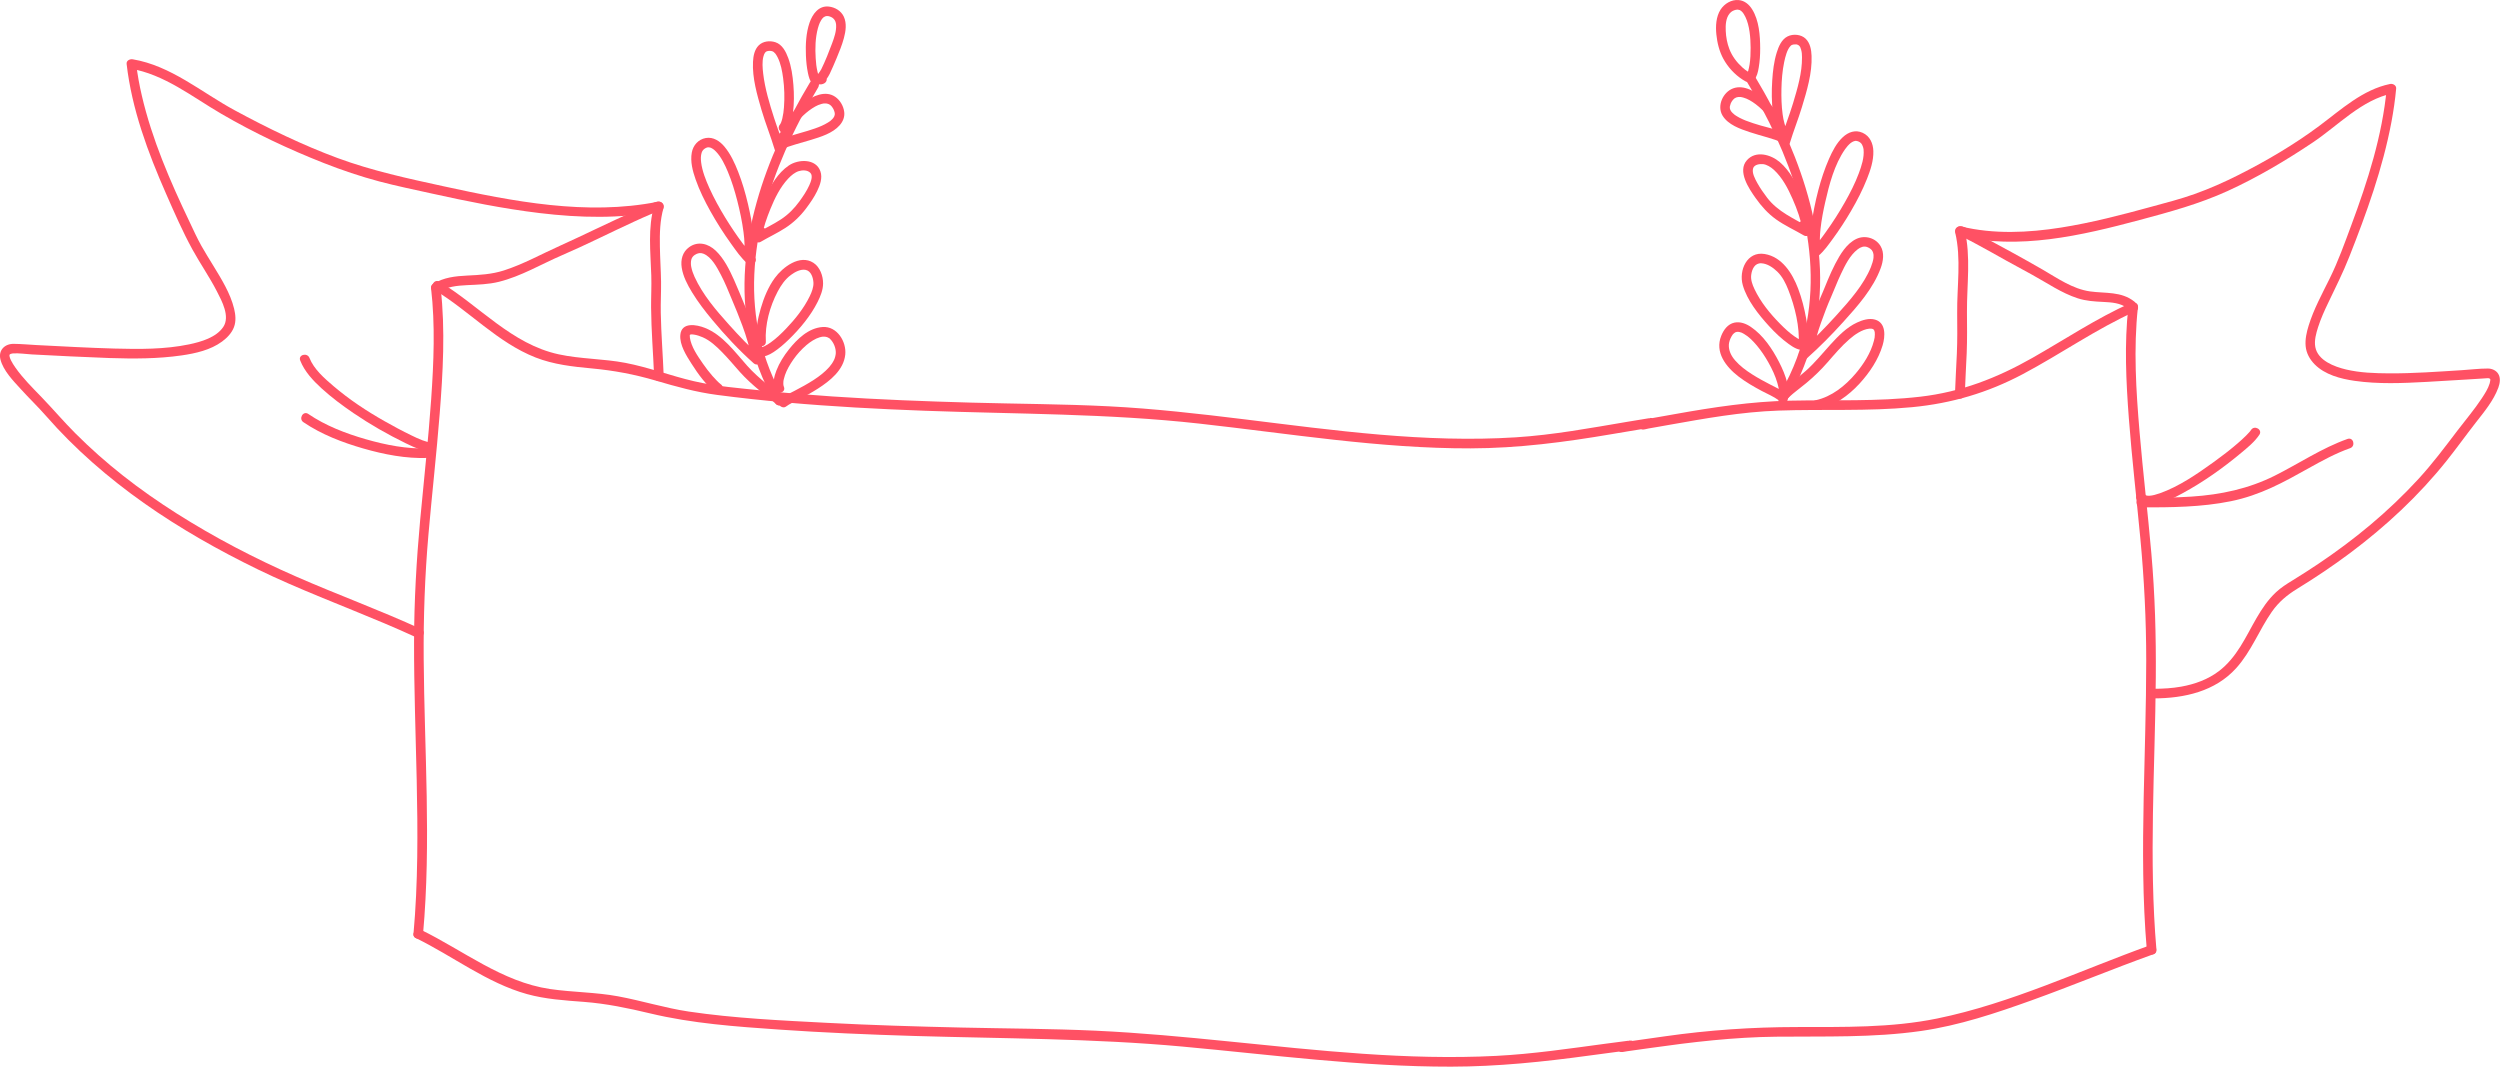 <?xml version="1.0" encoding="UTF-8"?><svg id="Layer_72" xmlns="http://www.w3.org/2000/svg" viewBox="0 0 780.94 333.21"><g id="Layer_73"><path d="m129.89,293.03c11.55,5.62,22.23,14.03,34.73,17.5,5.78,1.6,11.78,1.98,17.73,2.43,7.06.54,13.8,1.94,20.68,3.59,13.25,3.18,26.82,4.13,40.38,5.07s28.09,1.57,42.16,1.99c27.95.83,55.88.76,83.75,3.31,27.94,2.56,55.84,6.31,83.95,6.28,14.56-.02,28.86-1.51,43.27-3.48,3.32-.45,6.64-.91,9.96-1.33.67-.09,1.39-.1,2.06-.25.86-.19.79.28.04-.27l-.3-2.36c.61-.76.78-.26.08-.26-.33,0-.71.13-1.03.18-.54.1-1.24.11-1.73.4-.97.6-.97,1.99,0,2.59.72.45,1.93.07,2.68-.04,2.42-.33,4.84-.67,7.27-1.02,13.1-1.86,26.01-3.38,39.27-3.52,15.1-.16,30.26.36,45.25-1.79,11.85-1.7,23.33-5.55,34.56-9.58,12.71-4.57,25.18-9.77,37.89-14.34,1.8-.65,1.03-3.55-.8-2.89-22.01,7.91-43.56,18.19-66.58,22.91-14.43,2.96-29.33,2.64-43.98,2.67-13.87.02-27.39.94-41.12,2.9-3.67.52-7.34,1.05-11.01,1.56-.73.1-1.45.1-2.01.27-.72.23-.83-.29.09.28v2.59c-.65.4.85-.07,1.27-.15.6-.11,1.6-.14,2.01-.65.65-.81.53-1.74-.3-2.36-.55-.41-1.53-.14-2.14-.07-2.1.25-4.19.54-6.28.82-11.42,1.53-22.79,3.23-34.31,3.82-27.9,1.43-55.75-1.71-83.46-4.51-13.89-1.4-27.79-2.72-41.74-3.36s-27.91-.66-41.86-.98-28.12-.74-42.16-1.48c-14.3-.75-28.82-1.41-42.99-3.51-7.47-1.11-14.7-3.4-22.13-4.77-7.03-1.3-14.2-1.24-21.27-2.28-14.95-2.21-27.06-12.06-40.34-18.52-1.73-.84-3.25,1.74-1.51,2.59h0Z" style="fill:#ff5164; stroke-width:0px;"/><path d="m132.15,291.73c2.58-28.61.4-57.38.2-86.04-.09-12.96.36-25.86,1.49-38.76s2.52-25.11,3.51-37.68,1.8-26.24.3-39.25c-.22-1.9-3.22-1.92-3,0,1.33,11.5.84,23.16.04,34.68-.87,12.61-2.28,25.17-3.44,37.75s-1.88,25.28-1.91,37.99c-.03,14.44.52,28.88.83,43.32.34,16,.43,32.05-1.01,48-.17,1.92,2.83,1.91,3,0h0Z" style="fill:#ff5164; stroke-width:0px;"/><path d="m673.62,296.71c-2.43-28.3-.42-56.74-.2-85.08.1-12.97-.26-25.88-1.39-38.8s-2.6-25.16-3.67-37.76c-1.1-12.98-1.94-26.16-.52-39.15.21-1.92-2.79-1.9-3,0-1.27,11.53-.71,23.21.16,34.75.95,12.56,2.42,25.07,3.6,37.61s1.83,25.33,1.83,38.07c0,14.36-.52,28.72-.8,43.08-.31,15.76-.37,31.56.98,47.28.16,1.91,3.17,1.93,3,0h0Z" style="fill:#ff5164; stroke-width:0px;"/><path d="m135.76,90.6c10.81,6.51,19.64,16.4,31.54,21.07,5.62,2.2,11.61,2.87,17.57,3.42,6.84.63,13.3,1.84,19.9,3.78s12.63,3.62,19.22,4.49c7.16.94,14.35,1.72,21.54,2.36,14.43,1.29,28.89,2.06,43.37,2.59,28.62,1.05,57.22.84,85.72,4.01s56.32,7.8,84.75,7.74c14.92-.03,29.43-1.94,44.1-4.44,3.33-.57,6.66-1.14,9.99-1.68.71-.12,1.48-.16,2.17-.35.5-.13.35.08-.4-.25l-.54-2.05c.93-1.26,1.12-.57.32-.55-.34,0-.71.14-1.04.21-.58.12-1.19.18-1.74.43-1.52.69-.53,2.64.76,2.8.59.07,1.44-.23,2.01-.33,2.05-.36,4.09-.72,6.13-1.09,11.44-2.04,22.75-4.09,34.4-4.5,13.93-.49,27.9.27,41.79-1.07,12.33-1.19,23.54-4.49,34.48-10.28,11.92-6.31,22.97-14.14,35.3-19.68,1.76-.79.23-3.38-1.51-2.59-10.74,4.82-20.53,11.37-30.74,17.17-11.06,6.28-22.29,10.64-34.99,12.11-13.53,1.57-27.17.95-40.75,1.24-12.14.26-23.84,2.04-35.76,4.17-2.78.5-5.56.99-8.35,1.48-.57.1-1.24.12-1.78.31-.33.12-.87-.03-.23.05l.76,2.8c-.76.35.97-.12,1.32-.19.85-.17,1.66-.22,2.22-.98.44-.6.15-1.75-.54-2.05-.81-.35-1.62-.1-2.46.03-2.03.31-4.05.66-6.07,1-11.53,1.95-23,4.08-34.69,4.83-28.38,1.81-56.68-2.17-84.78-5.62-14.1-1.73-28.22-3.35-42.41-4.07s-28.66-.75-42.98-1.15-28.94-.95-43.39-1.93c-7.22-.49-14.43-1.08-21.63-1.82s-14.56-1.31-21.62-2.95-14.13-4.33-21.39-5.72c-6.88-1.31-13.94-1.18-20.79-2.66-14.75-3.19-24.77-15.17-37.26-22.69-1.66-1-3.17,1.59-1.51,2.59h0Z" style="fill:#ff5164; stroke-width:0px;"/><path d="m613.76,123.11c.13-4.28.42-8.55.59-12.83s.11-8.54.08-12.83c-.05-8.49,1.27-17.27-.73-25.64l-1.85,1.85c18.7,4.53,38.39-.09,56.54-4.94,9.36-2.5,18.61-5.02,27.46-9.05,9.29-4.24,18.15-9.5,26.63-15.18,7.98-5.34,15.23-13.33,24.97-15.34l-1.9-1.45c-1.38,14.66-5.95,28.92-11.06,42.65-2.07,5.58-4.09,11.25-6.73,16.6-2.37,4.81-5,9.59-6.59,14.74-.64,2.06-1.15,4.31-.94,6.48s1.27,4.07,2.78,5.61c3.24,3.29,8.11,4.55,12.54,5.19,7.39,1.06,14.95.73,22.38.33,4.33-.23,8.66-.5,12.98-.77,1.58-.1,3.16-.2,4.74-.3.4-.03.79-.04,1.19-.08.12-.01.24-.02.35-.02.35-.02-.42-.1.08,0,.43.09.33.08.6.24-.19-.11,0,.11-.03-.03.08.33.1.04.06.52,0,.11-.08.53-.18.88-.5,1.68-1.52,3.24-2.47,4.69-2.32,3.52-5.06,6.73-7.61,10.08-3.93,5.17-7.77,10.31-12.17,15.1-4.67,5.08-9.68,9.84-14.96,14.28s-10.63,8.41-16.25,12.19c-2.7,1.82-5.44,3.57-8.21,5.27-1.78,1.09-3.51,2.19-5.05,3.62-5.04,4.68-7.55,11.26-11.15,16.98-1.82,2.9-3.98,5.61-6.72,7.69-3.44,2.62-7.55,4.09-11.78,4.85-2.8.5-5.65.66-8.48.67-1.93,0-1.93,3.01,0,3,9.46-.03,19.1-2.18,25.66-9.45,4.72-5.22,7.15-11.89,11.13-17.6,2.14-3.06,4.74-5.23,7.9-7.17,5.67-3.48,11.21-7.19,16.54-11.18,11.18-8.36,21.45-17.91,30.17-28.83,3.12-3.9,6.02-7.98,9.1-11.92,2.63-3.36,5.58-6.89,7.06-10.95.5-1.37.76-3.03-.07-4.33-.69-1.07-1.98-1.61-3.22-1.61-2.71-.01-5.48.36-8.19.52-7.53.47-15.08,1.03-22.63.99-4.5-.03-9.07-.17-13.47-1.21-3.63-.86-8.8-2.77-9.6-6.99-.39-2.06.25-4.3.87-6.25.84-2.62,1.97-5.13,3.16-7.6,2.29-4.77,4.62-9.42,6.57-14.35,5.41-13.7,10.47-27.68,13.19-42.2.64-3.43,1.14-6.88,1.46-10.35.1-1.04-1.03-1.62-1.9-1.45-8.56,1.76-15.28,7.99-22.07,13.06-7.85,5.86-16.5,10.94-25.24,15.35-4.46,2.25-9.03,4.28-13.74,5.96-4.45,1.59-9.04,2.76-13.59,4-9.27,2.54-18.6,4.97-28.11,6.48-10.31,1.63-21.03,2.14-31.26-.34-1.13-.27-2.12.72-1.85,1.85,1.96,8.2.54,16.9.63,25.23.04,4.23.08,8.43-.1,12.66s-.45,8.41-.59,12.62c-.06,1.93,2.94,1.93,3,0h0Z" style="fill:#ff5164; stroke-width:0px;"/><path d="m612.26,73.71c.2-.02-.41-.14-.08-.01.11.04.23.07.34.11.36.14.18.07.33.13.24.11.48.22.72.33,1.25.6,2.48,1.25,3.7,1.91,3.18,1.71,6.33,3.48,9.48,5.25,2.66,1.49,5.36,2.93,8.03,4.39,4.7,2.57,9.14,5.71,14.28,7.37,2.57.83,5.19.99,7.86,1.12s5.51.3,7.66,2c1.5,1.19,3.64-.92,2.12-2.12-4.08-3.23-8.98-2.49-13.81-3.16-5.45-.76-10.22-4.15-14.87-6.84-6.18-3.57-12.49-6.98-18.77-10.37-1.42-.77-2.85-1.54-4.31-2.23-.73-.35-1.8-1.01-2.66-.91-1.89.22-1.92,3.23,0,3h0Z" style="fill:#ff5164; stroke-width:0px;"/><path d="m207.33,117.62c-.25-6.64-.8-13.27-.92-19.91-.06-3.24.13-6.46.09-9.7-.06-3.7-.31-7.4-.37-11.1-.07-4.03.02-8.13,1.16-12.03.34-1.16-.76-2.06-1.85-1.85-22.14,4.41-45.26-.13-66.96-4.86-11.15-2.43-22.27-4.83-33-8.79s-21.87-9.34-32.3-15c-10.34-5.61-19.8-13.86-31.73-15.86-.85-.14-2.02.38-1.9,1.45,1.63,14.14,6.65,27.66,12.35,40.61,2.57,5.84,5.16,11.79,8.23,17.39,2.42,4.4,5.3,8.53,7.6,13,1.56,3.03,4.22,7.89,2.01,11.17s-6.93,4.65-10.66,5.43c-7.59,1.59-15.63,1.52-23.36,1.31s-16.18-.68-24.26-1.09c-2.39-.12-4.81-.36-7.21-.38-2.82-.02-4.83,2.05-4.11,4.88.9,3.53,3.99,6.65,6.36,9.26,2.57,2.84,5.35,5.49,7.87,8.37,9.01,10.31,19.4,19.32,30.57,27.21s23.34,14.78,35.75,20.81,26.17,11.19,39.29,16.73c3.39,1.43,6.76,2.91,10.1,4.45,1.74.8,3.27-1.78,1.51-2.59-12.86-5.92-26.18-10.76-39.14-16.45s-25.37-12.14-37.22-19.66-22.2-15.55-31.77-25.14c-3.62-3.63-6.92-7.53-10.47-11.21-2.87-2.97-5.87-5.93-8.24-9.33-.48-.69-.94-1.41-1.32-2.17-.14-.28-.17-.34-.27-.62-.12-.33-.2-.73-.2-.76-.02-.13.01-.26,0-.39.02.34.03.03.04-.07-.02.26-.03.1.05-.05-.17.29,0,.01.09-.05-.19.13.19-.07.2-.07.21-.07.48-.15.68-.16,1.9-.14,3.97.21,5.88.31,8.09.42,16.17.85,24.27,1.13,7.5.25,15.14.26,22.58-.82,4.34-.63,9.02-1.68,12.62-4.33,1.57-1.16,3.02-2.65,3.72-4.51s.49-3.89.04-5.75c-1.18-4.85-4-9.32-6.57-13.55-1.23-2.02-2.5-4.03-3.66-6.1-1.37-2.45-2.53-5.03-3.73-7.56-6.04-12.65-11.69-25.67-14.87-39.36-.76-3.26-1.37-6.56-1.75-9.89l-1.9,1.45c10.68,1.79,19.36,8.82,28.48,14.13,10.2,5.94,21.06,11.07,32.04,15.39,5.65,2.22,11.41,4.17,17.27,5.73,5.36,1.42,10.81,2.54,16.23,3.74,11.21,2.48,22.48,4.78,33.89,6.15,12.5,1.5,25.26,1.84,37.67-.63l-1.85-1.85c-2.07,7.07-1.17,14.7-.94,21.94.11,3.34-.08,6.68-.06,10.02.03,3.57.19,7.13.38,10.7s.43,7.25.57,10.88c.07,1.92,3.07,1.93,3,0h0Z" style="fill:#ff5164; stroke-width:0px;"/><path d="m205.83,62.98c-.79-.08-1.76.42-2.47.7-1.61.64-3.2,1.35-4.78,2.06-4.2,1.89-8.36,3.87-12.53,5.83-3.64,1.72-7.27,3.47-10.94,5.11-5.87,2.62-11.61,5.85-17.74,7.81-3.8,1.21-7.51,1.4-11.46,1.59-3.63.18-7.4.57-10.52,2.6-1.61,1.05-.11,3.65,1.51,2.59,2.68-1.75,5.89-2.04,9.01-2.2,3.34-.16,6.66-.23,9.93-1.04,6.96-1.73,13.2-5.5,19.75-8.32,7.57-3.25,14.92-7.01,22.4-10.44,1.76-.81,3.7-1.69,5.37-2.39.62-.26,1.24-.51,1.87-.73.19-.07.4-.11.59-.19.41-.16-.2-.03.01,0,1.92.2,1.9-2.8,0-3h0Z" style="fill:#ff5164; stroke-width:0px;"/><path d="m133.59,138.06c.12-.03.08,0-.19-.06-.5-.13-.98-.29-1.46-.47-1.17-.44-2.31-.98-3.43-1.53-2.86-1.38-5.66-2.89-8.43-4.46-5.59-3.16-11.01-6.76-15.9-10.93-2.82-2.4-6.11-5.26-7.51-8.8-.7-1.78-3.6-1-2.89.8,1.35,3.44,3.98,6.24,6.67,8.7,3.1,2.84,6.49,5.35,9.96,7.72,5.2,3.54,10.68,6.68,16.33,9.43,1.5.73,3.02,1.44,4.59,2.02.93.34,2.06.75,3.06.47,1.85-.53,1.06-3.43-.8-2.89h0Z" style="fill:#ff5164; stroke-width:0px;"/><path d="m94.79,131.89c5.62,3.82,12.18,6.33,18.67,8.2s13.4,3.22,20.18,2.96c1.92-.08,1.93-3.08,0-3-6.54.26-13.13-1.05-19.39-2.85s-12.54-4.21-17.96-7.9c-1.6-1.09-3.1,1.51-1.51,2.59h0Z" style="fill:#ff5164; stroke-width:0px;"/><path d="m667.58,156.16c1.42,1.92,3.79,1.88,5.92,1.4,2.9-.66,5.67-2.06,8.26-3.47,6.49-3.51,12.62-7.86,18.28-12.58,2.03-1.69,4.25-3.48,5.73-5.7,1.08-1.61-1.52-3.11-2.59-1.51-.05.08-.37.5-.12.19-.12.16-.25.31-.38.46-.32.36-.65.71-.99,1.05-.86.86-1.76,1.68-2.68,2.47-2.41,2.08-4.94,4.02-7.52,5.88-5.17,3.71-10.77,7.6-16.82,9.74-1.13.4-2.32.73-3.24.77-.23,0-.46,0-.69-.02.39.04-.2-.04-.31-.08-.09-.03-.34-.1.02.02-.08-.02-.2-.09-.26-.14-.2-.16.05.04.07.06-.08-.06-.34-.4-.09-.05-1.13-1.54-3.74-.04-2.59,1.51h0Z" style="fill:#ff5164; stroke-width:0px;"/><path d="m668.88,158.5c9.35,0,18.79-.06,27.98-1.93s16.47-5.92,24.22-10.26c4.22-2.36,8.48-4.69,13.04-6.31,1.81-.64,1.03-3.54-.8-2.89-8.04,2.85-15.13,7.67-22.72,11.47-8.18,4.1-16.87,5.94-25.96,6.54-5.25.35-10.52.37-15.78.37-1.93,0-1.93,3,0,3h0Z" style="fill:#ff5164; stroke-width:0px;"/><path d="m244.75,124.38c-6.8-11.76-9.73-25.12-9.12-38.65s4.34-26.36,9.62-38.52c2.98-6.85,6.46-13.47,10.31-19.87,1-1.66-1.6-3.17-2.59-1.51-7.02,11.69-12.92,24.18-16.6,37.34-3.68,13.15-5.05,27.07-2.5,40.57,1.47,7.8,4.31,15.3,8.29,22.16.97,1.67,3.56.16,2.59-1.51h0Z" style="fill:#ff5164; stroke-width:0px;"/><path d="m237.52,111.36c-3.45-3.07-6.66-6.44-9.74-9.87-4.08-4.53-8.27-9.42-10.82-15.01-.45-.99-.82-2.03-1.03-3.1-.15-.72-.15-1.61.01-2.26s.57-1.15,1.09-1.49c.89-.58,1.77-.75,2.67-.39,2.6,1.01,4.27,4.3,5.49,6.6,1.33,2.52,2.37,5.17,3.47,7.8s2.21,5.26,3.22,8.04c.63,1.72,1.23,3.46,1.72,5.23.17.63.36,1.29.44,1.94-.04-.28-.01.35.02.39.13.17-.05-.05.02-.07.25-.09.48-.79,1.12-.78-1.93-.02-1.93,2.98,0,3,3.25.03,1.35-5.19.86-6.74-1.04-3.34-2.31-6.62-3.66-9.85-1.01-2.41-1.95-4.77-3.11-7.37-1.45-3.22-3.13-6.66-5.72-9.13-2.32-2.2-5.52-3.08-8.29-1.1-2.1,1.51-2.71,3.94-2.33,6.4.42,2.75,1.79,5.35,3.22,7.7,1.87,3.07,4.08,5.93,6.37,8.68,3.96,4.76,8.25,9.37,12.88,13.49,1.44,1.28,3.57-.83,2.12-2.12h0Z" style="fill:#ff5164; stroke-width:0px;"/><path d="m235.61,80.21c-1.45-1.23-2.62-2.84-3.75-4.35-1.9-2.55-3.67-5.2-5.33-7.91-1.81-2.97-3.5-6.02-4.93-9.19-1.14-2.51-2.25-5.35-2.58-8.02-.14-1.15-.13-2.04.14-2.99.17-.58.55-1.09,1.1-1.4.65-.37.99-.42,1.65-.23.33.1.04-.01.23.08.2.1.39.21.58.33.25.16.56.43.93.81,1.63,1.68,2.77,4.07,3.71,6.3,1.23,2.94,2.17,6.02,2.96,9.11s1.52,6.5,1.94,9.8c.16,1.25.29,2.51.32,3.76.01.44,0,.88-.02,1.33,0,.13-.09.75-.01.24-.02.15-.06.31-.1.45-.55,1.85,2.34,2.65,2.89.8s.21-4.04,0-5.91c-.36-3.18-.95-6.34-1.68-9.46-.8-3.41-1.78-6.79-3.06-10.06-1.09-2.78-2.36-5.56-4.28-7.88-1.44-1.73-3.5-3.13-5.85-2.71s-3.97,2.3-4.37,4.55c-.51,2.8.27,5.74,1.19,8.37,1.2,3.45,2.84,6.75,4.61,9.93,1.96,3.51,4.12,6.91,6.47,10.17,1.53,2.12,3.11,4.48,5.12,6.19,1.46,1.24,3.59-.87,2.12-2.12h0Z" style="fill:#ff5164; stroke-width:0px;"/><path d="m239.23,106.7c-.32-5.28,1.24-10.96,3.69-15.61,1.04-1.97,2.32-3.85,4.13-5.19,1.25-.93,3.05-1.92,4.64-1.59,1.7.36,2.34,2.48,2.41,4.02.06,1.34-.5,2.86-1.15,4.19-1.84,3.8-4.57,7.19-7.48,10.22-1.45,1.51-2.99,2.98-4.69,4.2-.64.46-1.3.89-2.02,1.23-.41.19.26-.08-.14.06-.15.05-.3.1-.45.14-.18.06-.27.18,0,.02-.09.05-.59-.05-.04.04-1.89-.3-2.7,2.59-.8,2.89,1.53.24,2.94-.46,4.21-1.27,1.77-1.14,3.39-2.56,4.9-4.03,3.48-3.39,6.77-7.33,8.96-11.69.89-1.78,1.7-3.75,1.71-5.77.02-2.36-.96-5.13-3.01-6.46-4.27-2.78-9.64,1.41-12.08,4.75-2.06,2.82-3.42,6.2-4.39,9.53s-1.6,6.86-1.4,10.32c.12,1.92,3.12,1.93,3,0h0Z" style="fill:#ff5164; stroke-width:0px;"/><path d="m237.91,74.03c.58-3,1.6-5.94,2.75-8.77,1.36-3.35,3.07-6.84,5.57-9.49.93-.99,2.07-1.94,3.31-2.32,1.06-.33,2.72-.41,3.63.59.85.93.11,2.77-.36,3.82-.81,1.8-1.94,3.46-3.09,5.05-1.61,2.2-3.47,4.1-5.75,5.6-2.51,1.66-5.27,2.92-7.86,4.45l2.05,2.05c.41-.72.75-1.47,1.02-2.25.64-1.82-2.25-2.61-2.89-.8-.19.54-.43,1.04-.72,1.53-.75,1.29.75,2.82,2.05,2.05,2.55-1.5,5.24-2.74,7.72-4.35s4.68-3.7,6.5-6.14c1.26-1.69,2.48-3.43,3.4-5.33s1.74-4.12,1.04-6.18c-1.38-4.08-6.92-3.85-9.87-1.85-3.42,2.31-5.65,6.18-7.36,9.84s-3.25,7.68-4.03,11.71c-.36,1.89,2.53,2.69,2.89.8h0Z" style="fill:#ff5164; stroke-width:0px;"/><path d="m244.9,45.9c-.91-3.02-2.1-5.97-3.07-8.98-1.45-4.53-2.87-9.19-3.43-13.93-.21-1.77-.34-3.75.05-5.27.08-.33.24-.74.24-.74.07-.15.16-.3.24-.44.11-.17-.1.1.13-.17.25-.3.65-.44.91-.46.74-.06,1.28.01,1.7.32.03.03.41.37.55.54.2.25.49.75.68,1.12,1.01,1.99,1.44,4.34,1.73,6.53.4,3.01.49,6.09.26,9.11-.09,1.15-.23,2.29-.5,3.41-.12.48-.24.97-.44,1.43.1-.24-.11.19-.14.26-.04.07-.08.14-.13.21-.16.26.18-.19-.03.04-1.28,1.44.84,3.57,2.12,2.12,1.39-1.56,1.7-3.87,1.95-5.86.35-2.85.35-5.75.12-8.6s-.63-5.74-1.61-8.41c-.73-1.98-1.86-4.23-4.01-4.94-1.74-.57-3.87-.35-5.21.98s-1.7,3.33-1.79,5.14c-.25,5.04,1.27,10.28,2.67,15.07,1.22,4.16,2.86,8.18,4.1,12.33.55,1.84,3.45,1.06,2.89-.8h0Z" style="fill:#ff5164; stroke-width:0px;"/><path d="m246.81,41.61c.03-.11.07-.22.1-.33.09-.28-.03.04.01-.05.13-.29.27-.56.43-.84.3-.51.8-1.25,1.05-1.57,1-1.3,2.17-2.49,3.42-3.56,1.08-.92,2.58-1.94,3.74-2.43.34-.14.69-.26,1.05-.36.15-.04.29-.07.44-.1.07-.02.15-.03.22-.04.17-.03-.18,0,.1,0,.22-.01.78,0,.77,0-.13-.02.24.05.33.07s.53.18.28.07c.53.23.88.54,1.17.94.45.62.66,1.1.82,1.82.04.18,0-.06,0-.08,0,.08.02.17.02.25,0,.12,0,.24,0,.36,0,.27.07-.21-.02.12-.04.15-.08.3-.13.45-.02.07.11-.18-.04.07-.07.12-.14.24-.21.36-.06.1-.21.29-.05.09-.11.13-.22.26-.34.38-.54.56-.69.65-1.34,1.05s-1.29.73-1.96,1.03c-1.26.57-2.86,1.1-4.33,1.55-1.66.51-3.34.96-5,1.46-1.27.38-2.62.77-3.76,1.46l2.2,1.69c.24-.98.39-1.98.45-2.99.11-1.93-2.89-1.92-3,0-.04.75-.16,1.46-.34,2.19-.31,1.25,1.06,2.38,2.2,1.69.2-.12.41-.22.62-.32.31-.15-.17.06.09-.04.17-.07.33-.13.5-.19.68-.25,1.37-.46,2.06-.66,1.65-.49,3.31-.94,4.96-1.45,3.08-.95,6.8-2.07,8.99-4.59,1-1.14,1.59-2.56,1.41-4.09-.21-1.87-1.29-3.74-2.85-4.8-3.06-2.08-7.02-.2-9.63,1.72-1.72,1.27-3.29,2.73-4.64,4.38-1.09,1.33-2.21,2.82-2.68,4.5-.53,1.86,2.37,2.66,2.89.8h0Z" style="fill:#ff5164; stroke-width:0px;"/><path d="m255.96,24.25c.29.34.04.02-.06-.15-.05-.08-.08-.17-.12-.25.14.28.03.08-.02-.07-.17-.5-.32-1.01-.43-1.53-.32-1.43-.44-2.54-.53-4.03-.2-3.15-.12-6.38.69-9.4.09-.33.19-.65.3-.97.13-.37.19-.53.29-.74.13-.27.26-.53.42-.78.07-.12.15-.24.23-.35.19-.27-.02,0,.13-.17.1-.11.2-.21.31-.32.2-.2.02-.04.08-.08.14-.1.72-.37.43-.27.15-.05.75-.15.42-.13.13,0,.25-.01.38,0,.07,0,.13,0,.2.01.23.02-.23-.04,0,0,1.42.27,2.4,1.14,2.5,2.75.12,1.97-.59,3.97-1.26,5.79-1.01,2.73-2.1,5.47-3.38,8.09-.48.97-1.59,1.94-1.74,3.04-.24,1.75,1.63,2.04,2.77,1.29,1.6-1.06.1-3.66-1.51-2.59-.19.13-.52.21-.16.13l1.16.15-.03-.02.74,1.3c-.05.45-.35.78.04.3.14-.17.26-.37.38-.55.37-.53.72-1.07,1-1.65.76-1.59,1.45-3.23,2.13-4.85.86-2.05,1.72-4.17,2.3-6.33s.92-4.57-.03-6.65c-.85-1.84-2.75-2.96-4.72-3.17-3.15-.33-5.06,2.36-5.98,5.01-1.12,3.25-1.28,6.9-1.14,10.31.07,1.81.26,3.63.62,5.4.26,1.27.63,2.59,1.48,3.61,1.24,1.49,3.35-.65,2.12-2.12h0Z" style="fill:#ff5164; stroke-width:0px;"/><path d="m244.9,120.92c-.05-.13-.09-.27-.13-.41-.04-.13-.09-.49-.05-.15-.04-.37-.03-.73-.01-1.09,0-.09.02-.17.02-.26,0,.06-.05.3,0,0,.03-.18.07-.37.11-.55.1-.44.22-.87.37-1.29.55-1.61,1.53-3.31,2.6-4.84,1.15-1.65,2.54-3.19,4.09-4.52,1.21-1.04,2.77-2.05,4.17-2.45.18-.05.36-.09.54-.13.09-.02.18-.03.27-.05-.29.05-.06,0,0,0,.19-.01.39-.03.58-.02.1,0,.63.07.29.01.17.03.33.07.49.11.09.02.52.2.23.07.16.07.3.16.45.24.33.2.05-.02.34.25,1.14,1.08,1.88,2.86,1.82,4.46-.02.59-.26,1.56-.54,2.12-.42.86-.92,1.59-1.51,2.25-1.38,1.56-3.04,2.83-4.77,3.96-1.96,1.28-4.03,2.4-6.1,3.48-1.4.73-2.91,1.39-4.19,2.33-.65.48-.98,1.3-.54,2.05.38.64,1.4,1.02,2.05.54,1.23-.91,2.69-1.55,4.04-2.25,2.04-1.06,4.07-2.15,6-3.4,3.78-2.43,8.02-5.8,8.52-10.6.42-4.06-2.57-8.92-7.04-8.63s-8,3.8-10.55,6.99c-1.61,2.02-2.98,4.2-3.92,6.61-.71,1.81-1.24,4.04-.53,5.93.67,1.79,3.57,1.02,2.89-.8h0Z" style="fill:#ff5164; stroke-width:0px;"/><path d="m225.14,120.03c-.61-.45-1.83-1.72-2.59-2.59-1.08-1.23-2.07-2.54-3-3.88-1.64-2.38-3.65-5.23-4.06-8.17.04.27-.01-.32-.01-.42-.01-.4-.1.05.05-.35.03-.09.13-.33-.01.02.14-.33.06.02,0-.03.09.06-.14-.08.01-.03.01,0,.45-.21.05-.03.32-.14.72-.1,1.18-.03.93.14,1.89.47,2.75.84,2.34,1.02,4.28,2.85,6.05,4.65,1.96,1.99,3.73,4.14,5.59,6.22s3.93,3.95,6.09,5.74c1.71,1.42,3.55,2.72,5.18,4.24,1.41,1.32,3.54-.8,2.12-2.12-1.54-1.44-3.29-2.68-4.91-4.02-2.21-1.82-4.34-3.7-6.25-5.84-3.83-4.29-7.62-9.58-13.14-11.79-2.67-1.07-7.35-1.92-7.72,2.17-.28,3.12,1.89,6.5,3.49,9,2.07,3.25,4.52,6.69,7.65,9.02,1.55,1.15,3.05-1.45,1.51-2.59h0Z" style="fill:#ff5164; stroke-width:0px;"/><path d="m558.96,123.87c6.98-12.07,10.1-25.86,9.55-39.76s-4.38-27.25-9.8-39.87c-3.03-7.05-6.6-13.86-10.56-20.44-.99-1.65-3.59-.15-2.59,1.51,13.34,22.21,23.72,49.11,18.83,75.39-1.42,7.63-4.14,14.93-8.02,21.65-.97,1.67,1.62,3.19,2.59,1.51h0Z" style="fill:#ff5164; stroke-width:0px;"/><path d="m564.49,111.88c3.98-3.54,7.73-7.36,11.3-11.31,4.48-4.95,9.39-10.47,11.71-16.85.78-2.15,1.18-4.75-.04-6.82-1.52-2.58-4.87-3.53-7.55-2.28-3.1,1.45-5.11,4.89-6.63,7.8-.86,1.65-1.61,3.34-2.33,5.05-.3.7-.59,1.41-.87,2.12-.2.5-.5,1.23-.6,1.45-1.45,3.31-2.78,6.69-3.93,10.12-.52,1.55-3.26,8.23.39,8.2,1.93-.02,1.93-3.02,0-3,.43,0,1.34.69,1.14.96.05-.07.01-.45.02-.53,0,.07.04-.24.08-.45.07-.35.15-.69.24-1.04.39-1.52.9-3.01,1.42-4.49.95-2.69,2.02-5.5,3.12-7.99s1.96-4.84,3.09-7.21c1.29-2.71,2.81-5.89,5.26-7.74.91-.69,1.89-1.06,2.92-.71.22.07.41.17.61.28.09.05.57.4.41.27.48.41.42.36.69.82.11.19.18.39.28.87.03.14.02,0,.03.36,0,.27,0,.54-.02.8-.05.66-.44,2-.81,2.89-2.26,5.55-6.59,10.41-10.56,14.81-3.62,4.01-7.43,7.91-11.48,11.5-1.45,1.29.68,3.4,2.12,2.12h0Z" style="fill:#ff5164; stroke-width:0px;"/><path d="m568.13,79.83c1.71-1.46,3.07-3.42,4.39-5.22,2.07-2.82,3.98-5.76,5.74-8.78,1.87-3.2,3.57-6.5,4.94-9.95,1.08-2.71,2.08-5.71,1.99-8.67-.07-2.41-1.06-4.69-3.35-5.73s-4.48-.22-6.2,1.38c-1.95,1.81-3.24,4.35-4.3,6.75-1.39,3.17-2.47,6.47-3.35,9.82-.94,3.58-1.67,7.21-2.15,10.88-.27,2.12-.73,4.68-.11,6.78.55,1.85,3.44,1.06,2.89-.8-.04-.12-.07-.24-.09-.37s.02.32-.01-.11c-.03-.4-.04-.79-.04-1.19,0-1.05.1-2.11.21-3.15.3-2.76.83-5.51,1.44-8.22,1.28-5.65,2.88-11.82,6.23-16.65.27-.39.49-.67.83-1.05.16-.18.32-.35.5-.51.09-.09.59-.5.43-.38.17-.12.34-.23.52-.33.09-.05.59-.26.28-.15.19-.07.39-.13.59-.17.28-.06.01,0-.04,0,.12,0,.24-.02.36,0,.42.04,1.11.25,1.59.81.33.38.66,1.27.72,1.9.23,2.52-.63,5.1-1.51,7.46-1.16,3.11-2.69,6.09-4.32,8.97-1.8,3.18-3.77,6.27-5.9,9.24-1.32,1.84-2.7,3.84-4.44,5.32-1.47,1.25.66,3.37,2.12,2.12h0Z" style="fill:#ff5164; stroke-width:0px;"/><path d="m564.88,107.85c.17-2.78-.2-5.61-.68-8.35-.56-3.18-1.37-6.34-2.51-9.36-1.8-4.74-5-9.9-10.47-10.8s-8.15,5.09-6.81,9.76,4.88,9.14,8.21,12.78c1.86,2.03,3.87,3.95,6.11,5.56,1.45,1.05,3.18,2.15,5.05,1.85s1.09-3.19-.8-2.89c.21-.03.28-.01.05-.03s.3.08-.05-.01c-.11-.03-.22-.06-.33-.09-.08-.02-.16-.06-.24-.09-.21-.08.21.09-.01,0-.68-.31-1.31-.72-1.92-1.15-1.59-1.12-3.03-2.47-4.4-3.86-3.15-3.18-6.11-6.81-8.03-10.88-.67-1.42-1.2-2.92-1.02-4.38.23-1.83,1.1-3.77,3.16-3.67,1.88.09,3.68,1.34,4.99,2.61,1.61,1.56,2.63,3.62,3.44,5.68,2.1,5.33,3.61,11.56,3.25,17.33-.12,1.93,2.88,1.92,3,0h0Z" style="fill:#ff5164; stroke-width:0px;"/><path d="m566.1,71.21c-.67-3.48-1.92-6.89-3.32-10.13-1.61-3.75-3.67-7.76-6.83-10.45-2.74-2.34-7.47-3.72-10.26-.58-3.06,3.44.65,8.9,2.73,11.83,1.81,2.55,3.82,4.81,6.37,6.64,2.73,1.95,5.81,3.33,8.69,5.02,1.3.76,2.8-.76,2.05-2.05-.29-.5-.53-.99-.72-1.53-.64-1.81-3.54-1.03-2.89.8.28.78.61,1.53,1.02,2.25l2.05-2.05c-4.66-2.74-9.61-4.78-12.99-9.21-1.09-1.44-2.14-2.93-3.02-4.51-.69-1.25-1.83-3.27-1.33-4.72.38-1.12,2.05-1.36,3.09-1.25,1.13.12,2.4.89,3.37,1.77,2.67,2.44,4.42,5.86,5.86,9.13s2.56,6.49,3.21,9.87c.37,1.89,3.26,1.09,2.89-.8h0Z" style="fill:#ff5164; stroke-width:0px;"/><path d="m559.11,44.67c1.13-3.76,2.62-7.42,3.76-11.19,1.55-5.09,3.23-10.65,3.02-16.03-.07-1.88-.43-3.98-1.84-5.35s-3.9-1.6-5.65-.73c-1.89.94-2.81,3.17-3.4,5.07-.87,2.8-1.21,5.8-1.4,8.72-.22,3.36-.19,6.77.2,10.11.26,2.25.52,5.08,2.1,6.85,1.29,1.45,3.4-.68,2.12-2.12-.1-.11.12.23-.06-.09-.08-.13-.15-.27-.22-.41-.09-.19.03.11-.1-.26-.08-.22-.15-.43-.21-.65-.27-.94-.45-1.91-.58-2.88-.36-2.65-.43-5.36-.37-8.04s.28-5.51.84-8.21c.37-1.77.94-4.05,2.04-5.14.28-.28.01-.03.19-.17.09-.08.48-.22.17-.11.47-.17.63-.16,1-.17.53-.01.3-.06.78.09.05.02.39.21.39.21.43.38.54.67.72,1.3.25.89.28,1.44.29,2.42.05,4.84-1.41,9.74-2.79,14.33-1.18,3.92-2.72,7.72-3.9,11.64-.56,1.85,2.34,2.64,2.89.8h0Z" style="fill:#ff5164; stroke-width:0px;"/><path d="m557.2,38.79c-.42-1.48-1.34-2.78-2.27-3.98-1.12-1.44-2.4-2.77-3.81-3.93-2.54-2.1-6.29-4.55-9.74-3.27-3.2,1.19-5.13,5.49-3.29,8.52,1.73,2.84,5.44,4.13,8.43,5.13,1.86.62,3.75,1.13,5.63,1.68.81.24,1.62.48,2.42.76.16.05.31.11.47.17.11.04.56.23.22.08.26.12.52.24.76.39,1.15.69,2.51-.45,2.2-1.69-.18-.73-.3-1.44-.34-2.19-.11-1.92-3.11-1.93-3,0,.06,1.01.2,2.01.45,2.99l2.2-1.69c-2.25-1.35-5.1-1.83-7.58-2.56-1.56-.46-3.11-.94-4.62-1.53-.6-.24-1.24-.52-1.92-.87-.3-.16-.59-.32-.87-.5-.15-.09-.29-.18-.44-.28-.07-.05-.46-.33-.27-.19-.23-.18-.45-.37-.65-.58-.1-.11-.2-.22-.3-.33-.16-.19.07.14-.1-.14-.07-.12-.14-.24-.22-.36s-.13-.31-.04-.07c-.05-.13-.08-.26-.12-.39-.02-.06-.03-.11-.04-.17-.08-.36,0,.2,0,0,0-.14,0-.28,0-.42,0-.13.05-.36,0-.1.06-.3.17-.69.26-.9.27-.62.59-1.11,1.1-1.55.18-.15-.05,0,.21-.14.14-.08.27-.16.42-.23-.23.1.06-.02.15-.04.18-.04.35-.09.53-.12-.29.04.12,0,.22,0,.14,0,.28,0,.42.01.35.02,0-.02.25.03.2.04.39.08.59.13,1.38.37,2.68,1.16,3.93,2.09,1.41,1.06,2.76,2.4,3.91,3.79.43.52.86,1.1,1.28,1.79.18.3.34.6.5.91.03.05.05.11.07.16.09.2-.09-.24-.02-.05.05.14.1.28.14.43.52,1.86,3.42,1.07,2.89-.8h0Z" style="fill:#ff5164; stroke-width:0px;"/><path d="m547.91,25.06c.91-1.1,1.24-2.54,1.47-3.92.34-2,.47-4.03.46-6.05-.02-3.99-.34-8.73-2.53-12.2-.95-1.52-2.36-2.7-4.19-2.87-2.24-.21-4.44,1.12-5.64,2.95-1.45,2.24-1.59,5.22-1.33,7.79s.91,5.3,2.22,7.68c1.41,2.56,3.5,4.83,5.96,6.42.56.36,1.25.84,1.95.83.91-.01,1.61-.81,1.49-1.72-.08-.61-.45-.94-.92-1.27-1.58-1.11-3.09,1.49-1.51,2.59.13.09.08.05-.16-.12.29.28.17-.05-.38-.98l.44-1.06h0c.35-.14.71-.29,1.06-.43.02,0,.5,0,.28.03-.13.02.33.18.08.03-.21-.12-.42-.23-.63-.36-.65-.41-1.21-.84-1.78-1.36-1.74-1.57-3.2-3.52-4.04-5.72-.69-1.79-1.05-3.74-1.13-5.65-.08-1.81,0-4.04,1.24-5.49.56-.66,1.18-.94,1.93-1.12.41-.1.64-.09,1.14.07.24.08-.17-.11.15.07.11.06.21.13.32.2.05.04-.1-.1.1.08.13.12.25.25.38.38.14.15.15.16.36.49.19.3.36.62.52.94,1.32,2.71,1.61,6.46,1.63,9.61.02,1.71-.08,3.76-.32,5.22-.11.67-.24,1.34-.43,2-.05.16-.35.88-.16.51-.08.17-.47.72-.14.32-1.22,1.48.89,3.61,2.12,2.12h0Z" style="fill:#ff5164; stroke-width:0px;"/><path d="m558.41,124.92c.62-1.66.3-3.63-.11-5.3-.56-2.27-1.5-4.46-2.57-6.54-2.1-4.09-4.94-8.34-8.8-10.96-1.49-1.01-3.33-1.73-5.14-1.34-2.07.44-3.37,2.25-4.11,4.1-2.09,5.17,1.47,9.71,5.39,12.73,2.29,1.76,4.79,3.2,7.33,4.55,1.74.92,3.65,1.71,5.24,2.88.66.48,1.67.1,2.05-.54.45-.76.11-1.57-.54-2.05-1.21-.89-2.64-1.53-3.97-2.22-2.01-1.04-4-2.11-5.91-3.33s-3.76-2.59-5.25-4.31c-1.26-1.45-2.05-3.1-1.97-4.91.04-.76.35-1.74.8-2.53.11-.19.22-.38.35-.56.14-.2-.13.16.01-.02.05-.07.11-.13.17-.2.13-.13.26-.26.4-.38-.26.22.17-.1.26-.15.3-.18-.03-.02.14-.07.14-.04.27-.07.41-.11.17-.04-.23-.03.13,0,.18.01.36,0,.55.02-.4-.04.06.02.16.05.17.05.34.1.52.16.31.1-.09-.07.28.12.18.09.36.18.53.28,1.52.87,2.79,2.17,4.03,3.63,1.37,1.63,2.57,3.44,3.62,5.31,1.17,2.08,2.14,4.14,2.8,6.42.14.47.26.95.36,1.43.05.24.09.47.13.71-.04-.29.03.3.04.41.03.4.02.8,0,1.21,0,.09-.05.28.01-.07-.02.09-.02.17-.05.26-.05.18-.09.35-.16.52-.68,1.81,2.22,2.59,2.89.8h0Z" style="fill:#ff5164; stroke-width:0px;"/><path d="m567.94,127.92c5.06-1.11,9.48-4.34,12.93-8.09,3.12-3.4,5.88-7.49,7.21-11.95.82-2.75,1.15-7.03-2.35-8.04-1.87-.54-3.94.13-5.63.91-3.23,1.48-5.87,4.21-8.23,6.79-2.57,2.82-4.94,5.79-7.81,8.33-2.41,2.14-5.1,3.98-7.46,6.18-1.41,1.32.71,3.44,2.12,2.12,1.73-1.61,3.68-2.99,5.5-4.5,2.39-1.99,4.59-4.11,6.63-6.45,2.18-2.5,4.33-5.06,6.84-7.24,1.71-1.5,3.98-3.06,6.18-3.31.12-.01.58-.03.83,0-.33-.04.57.17.24.06.09.03.21.1.29.16,0,0-.13-.13.07.08-.1-.11.17.25.17.25.16.35.19.63.19,1.26,0,.77-.09,1.17-.29,1.97-.96,3.78-3.23,7.32-5.73,10.26-3.27,3.84-7.47,7.22-12.49,8.32-1.88.41-1.09,3.31.8,2.89h0Z" style="fill:#ff5164; stroke-width:0px;"/></g></svg>